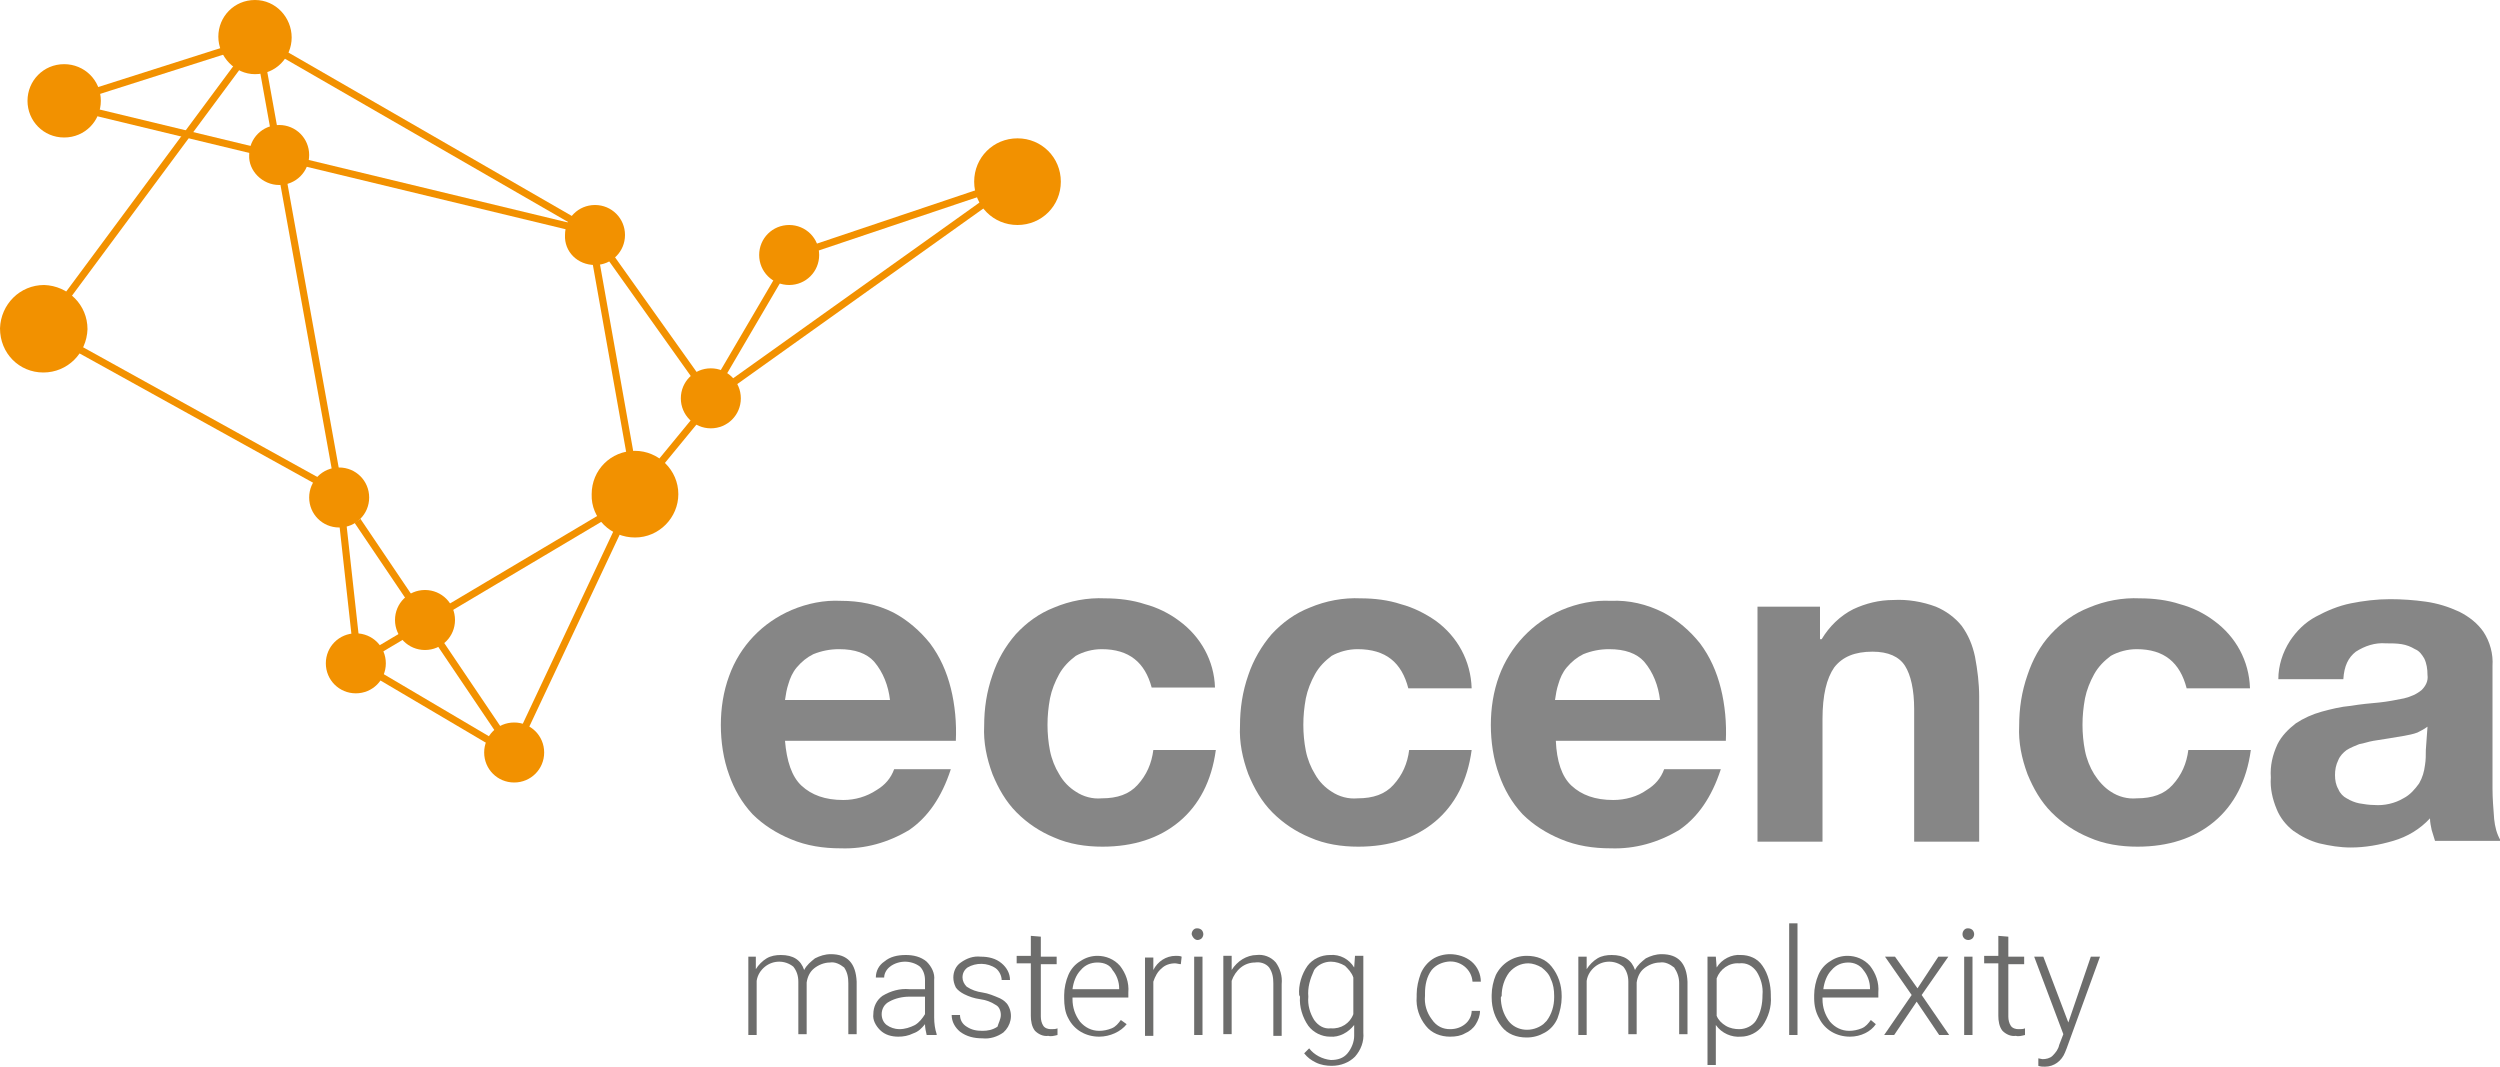 <?xml version="1.0" encoding="UTF-8"?>
<!-- Generator: Adobe Illustrator 24.1.0, SVG Export Plug-In . SVG Version: 6.00 Build 0)  -->
<svg version="1.1" id="Ebene_1" xmlns="http://www.w3.org/2000/svg" xmlns:xlink="http://www.w3.org/1999/xlink" x="0px" y="0px" viewBox="0 0 300 128" style="enable-background:new 0 0 300 128;" xml:space="preserve">
<style type="text/css">
	.st0{clip-path:url(#SVGID_2_);}
	.st1{fill:#F29100;}
	.st2{fill:none;stroke:#F29100;stroke-width:0.853;}
	.st3{fill:#868686;}
	.st4{fill:#6D6D6C;}
</style>
<desc>Created with sketchtool.</desc>
<g>
	<defs>
		<rect id="SVGID_1_" width="127.4" height="93.9"/>
	</defs>
	<clipPath id="SVGID_2_">
		<use xlink:href="#SVGID_1_" style="overflow:visible;"/>
	</clipPath>
	<g class="st0">
		<path class="st1" d="M30.6,8.9c2.5,0,4.4-2,4.4-4.4S33.1,0,30.6,0c-2.5,0-4.4,2-4.4,4.4S28.2,8.9,30.6,8.9L30.6,8.9"/>
		<path class="st1" d="M7.7,16.5c2.5,0,4.4-2,4.4-4.4c0-2.5-2-4.4-4.4-4.4c-2.5,0-4.4,2-4.4,4.4c0,0,0,0,0,0    C3.3,14.5,5.2,16.5,7.7,16.5"/>
		<path class="st1" d="M5.2,44.7c2.9,0,5.2-2.3,5.3-5.2c0-2.9-2.3-5.2-5.2-5.3c-2.9,0-5.2,2.3-5.3,5.2c0,0,0,0,0,0    C0,42.4,2.3,44.7,5.2,44.7"/>
		<path class="st1" d="M76.2,64.5c2.9,0,5.2-2.4,5.2-5.2c0-2.9-2.4-5.2-5.2-5.2c-2.9,0-5.2,2.3-5.2,5.2    C70.9,62.2,73.3,64.5,76.2,64.5C76.2,64.5,76.2,64.5,76.2,64.5"/>
		<path class="st1" d="M122.1,27c2.9,0,5.2-2.3,5.2-5.2s-2.3-5.2-5.2-5.2s-5.2,2.3-5.2,5.2C116.9,24.7,119.2,27,122.1,27"/>
		<path class="st1" d="M33.5,22.2c2,0,3.6-1.6,3.6-3.6c0-2-1.6-3.6-3.6-3.6c-2,0-3.6,1.6-3.6,3.6c0,0,0,0,0,0    C29.8,20.5,31.5,22.2,33.5,22.2"/>
		<path class="st1" d="M71.4,31.8c2,0,3.6-1.6,3.6-3.6s-1.6-3.6-3.6-3.6c-2,0-3.6,1.6-3.6,3.6c0,0,0,0,0,0    C67.7,30.2,69.3,31.8,71.4,31.8C71.3,31.8,71.3,31.8,71.4,31.8"/>
		<path class="st1" d="M94.7,34.2c2,0,3.6-1.6,3.6-3.6c0-2-1.6-3.6-3.6-3.6c-2,0-3.6,1.6-3.6,3.6c0,0,0,0,0,0    C91.1,32.6,92.7,34.2,94.7,34.2C94.7,34.2,94.7,34.2,94.7,34.2"/>
		<path class="st1" d="M85.3,51.4c2,0,3.6-1.6,3.6-3.6c0-2-1.6-3.6-3.6-3.6c-2,0-3.6,1.6-3.6,3.6S83.3,51.4,85.3,51.4L85.3,51.4"/>
		<path class="st1" d="M40.7,63.3c2,0,3.6-1.6,3.6-3.6c0-2-1.6-3.6-3.6-3.6c-2,0-3.6,1.6-3.6,3.6c0,0,0,0,0,0    C37.1,61.7,38.7,63.3,40.7,63.3"/>
		<path class="st1" d="M61.7,93.9c2,0,3.6-1.6,3.6-3.6c0-2-1.6-3.6-3.6-3.6c-2,0-3.6,1.6-3.6,3.6S59.7,93.9,61.7,93.9    C61.7,93.9,61.7,93.9,61.7,93.9"/>
		<path class="st1" d="M51,78c2,0,3.6-1.6,3.6-3.6c0-2-1.6-3.6-3.6-3.6c-2,0-3.6,1.6-3.6,3.6c0,0,0,0,0,0C47.4,76.4,49,78,51,78    C51,78,51,78,51,78"/>
		<path class="st1" d="M42.7,83.2c2,0,3.6-1.6,3.6-3.6c0-2-1.6-3.6-3.6-3.6c-2,0-3.6,1.6-3.6,3.6S40.7,83.2,42.7,83.2    C42.7,83.2,42.7,83.2,42.7,83.2"/>
	</g>
</g>
<line class="st2" x1="8.3" y1="12.7" x2="70.9" y2="27.8"/>
<line class="st2" x1="8.6" y1="41.4" x2="39.3" y2="58.4"/>
<line class="st2" x1="33.4" y1="6.1" x2="69.3" y2="26.8"/>
<line class="st2" x1="31.4" y1="7.3" x2="40.3" y2="56.6"/>
<line class="st2" x1="10.5" y1="11.3" x2="28.4" y2="5.6"/>
<line class="st2" x1="7.5" y1="36.3" x2="29" y2="7.3"/>
<line class="st2" x1="44.7" y1="80.6" x2="59.1" y2="89.1"/>
<line class="st2" x1="45.1" y1="78.2" x2="73.2" y2="61.5"/>
<line class="st2" x1="42.9" y1="62.5" x2="59.9" y2="87.7"/>
<line class="st2" x1="87.3" y1="46.4" x2="118.7" y2="24"/>
<line class="st2" x1="95.3" y1="30.6" x2="117.9" y2="23"/>
<line class="st2" x1="71.4" y1="30.8" x2="75.6" y2="54.4"/>
<line class="st2" x1="41.1" y1="62.5" x2="42.7" y2="77"/>
<line class="st2" x1="72.8" y1="30.2" x2="83.4" y2="45.1"/>
<line class="st2" x1="62.9" y1="87.5" x2="74.2" y2="63.5"/>
<line class="st2" x1="79.2" y1="55.6" x2="83.8" y2="50"/>
<line class="st2" x1="86.7" y1="44.9" x2="93.5" y2="33.3"/>
<g>
	<path class="st3" d="M96.2,94.3c1.2,1.1,2.8,1.7,5,1.7c1.4,0,2.8-0.4,4-1.2c1-0.6,1.7-1.4,2.1-2.5h6.8c-1.1,3.4-2.8,5.8-5,7.3   c-2.5,1.5-5.3,2.3-8.2,2.2c-2.1,0-4.1-0.3-6-1.1c-1.7-0.7-3.3-1.7-4.6-3c-1.3-1.4-2.2-3-2.8-4.7c-0.7-1.9-1-4-1-6c0-2,0.3-4,1-5.9   c1.3-3.6,4-6.4,7.5-7.9c1.9-0.8,3.9-1.2,5.9-1.1c2.2,0,4.3,0.4,6.3,1.4c1.7,0.9,3.2,2.2,4.4,3.7c1.2,1.6,2,3.4,2.5,5.4   c0.5,2,0.7,4.2,0.6,6.3H94.2C94.4,91.3,95,93.2,96.2,94.3z M104.9,79.4c-0.9-1-2.3-1.5-4.2-1.5c-1.1,0-2.1,0.2-3.1,0.6   c-0.8,0.4-1.4,0.9-2,1.6c-0.5,0.6-0.8,1.3-1,2c-0.2,0.6-0.3,1.2-0.4,1.9h12.6C106.6,82.3,106,80.7,104.9,79.4z"/>
	<path class="st3" d="M132.2,77.9c-1.1,0-2.2,0.3-3.1,0.8c-0.8,0.6-1.5,1.3-2,2.2c-0.5,0.9-0.9,1.9-1.1,2.9   c-0.2,1.1-0.3,2.1-0.3,3.2c0,1,0.1,2.1,0.3,3.1c0.2,1,0.6,2,1.1,2.8c0.5,0.9,1.2,1.6,2,2.1c0.9,0.6,2,0.9,3.1,0.8   c1.9,0,3.3-0.5,4.3-1.6c1.1-1.2,1.7-2.6,1.9-4.2h7.5c-0.5,3.7-2,6.6-4.4,8.6s-5.5,3-9.2,3c-2,0-4-0.3-5.8-1.1   c-1.7-0.7-3.2-1.7-4.5-3c-1.3-1.3-2.2-2.9-2.9-4.6c-0.7-1.9-1.1-3.8-1-5.8c0-2.1,0.3-4.1,1-6.1c0.6-1.8,1.5-3.4,2.8-4.9   c1.3-1.4,2.8-2.5,4.6-3.2c1.9-0.8,4-1.2,6.1-1.1c1.6,0,3.3,0.2,4.8,0.7c1.5,0.4,2.9,1.1,4.1,2c2.6,1.9,4.2,4.8,4.3,8h-7.6   C137.4,79.5,135.5,77.9,132.2,77.9z"/>
	<path class="st3" d="M162.9,77.9c-1.1,0-2.2,0.3-3.1,0.8c-0.8,0.6-1.5,1.3-2,2.2c-0.5,0.9-0.9,1.9-1.1,2.9   c-0.2,1.1-0.3,2.1-0.3,3.2c0,1,0.1,2.1,0.3,3.1c0.2,1,0.6,2,1.1,2.8c0.5,0.9,1.2,1.6,2,2.1c0.9,0.6,2,0.9,3.1,0.8   c1.9,0,3.3-0.5,4.3-1.6c1.1-1.2,1.7-2.6,1.9-4.2h7.5c-0.5,3.7-2,6.6-4.4,8.6c-2.4,2-5.5,3-9.2,3c-2,0-4-0.3-5.8-1.1   c-1.7-0.7-3.2-1.7-4.5-3c-1.3-1.3-2.2-2.9-2.9-4.6c-0.7-1.9-1.1-3.8-1-5.8c0-2.1,0.3-4.1,1-6.1c0.6-1.8,1.6-3.5,2.8-4.9   c1.3-1.4,2.8-2.5,4.6-3.2c1.9-0.8,4-1.2,6.1-1.1c1.6,0,3.3,0.2,4.8,0.7c1.5,0.4,2.9,1.1,4.2,2c2.6,1.9,4.2,4.8,4.3,8.1h-7.6   C168.2,79.5,166.3,77.9,162.9,77.9z"/>
	<path class="st3" d="M188.6,94.3c1.2,1.1,2.8,1.7,5,1.7c1.4,0,2.9-0.4,4-1.2c1-0.6,1.7-1.4,2.1-2.5h6.8c-1.1,3.4-2.8,5.8-5,7.3   c-2.5,1.5-5.3,2.3-8.2,2.2c-2.1,0-4.1-0.3-6-1.1c-1.7-0.7-3.3-1.7-4.6-3c-1.3-1.4-2.2-3-2.8-4.7c-0.7-1.9-1-4-1-6c0-2,0.3-4,1-5.9   c1.3-3.5,4-6.4,7.5-7.9c1.9-0.8,3.9-1.2,5.9-1.1c2.2-0.1,4.3,0.4,6.3,1.4c1.7,0.9,3.2,2.2,4.4,3.7c1.2,1.6,2,3.4,2.5,5.4   c0.5,2,0.7,4.2,0.6,6.3h-20.4C186.8,91.3,187.4,93.2,188.6,94.3z M197.3,79.4c-0.9-1-2.3-1.5-4.2-1.5c-1.1,0-2.1,0.2-3.1,0.6   c-0.8,0.4-1.4,0.9-2,1.6c-0.5,0.6-0.8,1.3-1,2c-0.2,0.6-0.3,1.2-0.4,1.9h12.6C199,82.3,198.4,80.7,197.3,79.4z"/>
	<path class="st3" d="M218.4,72.8v3.9h0.2c0.9-1.5,2.2-2.8,3.8-3.6c1.5-0.7,3.1-1.1,4.8-1.1c1.7-0.1,3.5,0.2,5.1,0.8   c1.2,0.5,2.3,1.3,3.1,2.3c0.8,1.1,1.3,2.3,1.6,3.7c0.3,1.6,0.5,3.2,0.5,4.8V101h-7.8V85.1c0-2.3-0.4-4.1-1.1-5.2   c-0.7-1.1-2-1.7-3.9-1.7c-2.1,0-3.6,0.6-4.6,1.9c-0.9,1.3-1.4,3.3-1.4,6.2V101h-7.8V72.8H218.4z"/>
	<path class="st3" d="M256.4,77.9c-1.1,0-2.2,0.3-3.1,0.8c-0.8,0.6-1.5,1.3-2,2.2c-0.5,0.9-0.9,1.9-1.1,2.9   c-0.2,1.1-0.3,2.1-0.3,3.2c0,1,0.1,2.1,0.3,3.1c0.2,1,0.6,2,1.1,2.8c0.5,0.8,1.2,1.6,2,2.1c0.9,0.6,2,0.9,3.1,0.8   c1.9,0,3.3-0.5,4.3-1.6c1.1-1.2,1.7-2.6,1.9-4.2h7.5c-0.5,3.7-2,6.6-4.4,8.6c-2.4,2-5.5,3-9.2,3c-2,0-4-0.3-5.8-1.1   c-1.7-0.7-3.2-1.7-4.5-3c-1.3-1.3-2.2-2.9-2.9-4.6c-0.7-1.9-1.1-3.8-1-5.8c0-2.1,0.3-4.1,1-6.1c0.6-1.8,1.5-3.5,2.8-4.9   c1.3-1.4,2.8-2.5,4.6-3.2c1.9-0.8,4-1.2,6.1-1.1c1.6,0,3.3,0.2,4.8,0.7c1.5,0.4,2.9,1.1,4.1,2c2.6,1.9,4.2,4.8,4.3,8.1h-7.6   C261.6,79.5,259.7,77.9,256.4,77.9z"/>
	<path class="st3" d="M273.4,81.5c0-1.6,0.5-3.2,1.4-4.6c0.8-1.2,1.8-2.2,3.1-2.9c1.3-0.7,2.7-1.3,4.2-1.6c1.5-0.3,3.1-0.5,4.7-0.5   c1.4,0,2.9,0.1,4.3,0.3c1.4,0.2,2.7,0.6,4,1.2c1.2,0.6,2.2,1.4,2.9,2.4c0.8,1.2,1.2,2.7,1.1,4.1v14.7c0,1.2,0.1,2.4,0.2,3.7   c0.1,0.9,0.3,1.8,0.8,2.6h-7.9c-0.1-0.4-0.3-0.9-0.4-1.3c-0.1-0.5-0.2-0.9-0.2-1.4c-1.2,1.3-2.7,2.2-4.4,2.7   c-1.7,0.5-3.4,0.8-5.1,0.8c-1.3,0-2.5-0.2-3.8-0.5c-1.1-0.3-2.1-0.8-3.1-1.5c-0.9-0.7-1.6-1.6-2-2.6c-0.5-1.2-0.8-2.5-0.7-3.8   c-0.1-1.4,0.2-2.7,0.8-4c0.5-1,1.3-1.8,2.2-2.5c0.9-0.6,2-1.1,3.1-1.4c1.1-0.3,2.3-0.6,3.5-0.7c1.2-0.2,2.3-0.3,3.4-0.4   c1-0.1,2-0.3,3-0.5c0.8-0.2,1.5-0.5,2.1-1c0.5-0.5,0.8-1.1,0.7-1.8c0-0.7-0.1-1.4-0.4-2c-0.3-0.5-0.6-0.9-1.1-1.1   c-0.5-0.3-1-0.5-1.6-0.6c-0.6-0.1-1.3-0.1-1.9-0.1c-1.3-0.1-2.5,0.3-3.6,1c-0.9,0.7-1.4,1.7-1.5,3.3L273.4,81.5z M291.3,87.2   c-0.4,0.3-0.8,0.5-1.2,0.7c-0.5,0.2-1.1,0.3-1.6,0.4c-0.6,0.1-1.2,0.2-1.8,0.3c-0.6,0.1-1.2,0.2-1.9,0.3c-0.6,0.1-1.1,0.3-1.7,0.4   c-0.5,0.2-1,0.4-1.5,0.7c-0.4,0.3-0.8,0.7-1,1.2c-0.3,0.6-0.4,1.2-0.4,1.8c0,0.6,0.1,1.2,0.4,1.7c0.2,0.5,0.6,0.9,1,1.1   c0.5,0.3,1,0.5,1.5,0.6c0.6,0.1,1.2,0.2,1.8,0.2c1.2,0.1,2.5-0.2,3.5-0.8c0.8-0.4,1.4-1.1,1.9-1.8c0.4-0.7,0.6-1.4,0.7-2.2   c0.1-0.6,0.1-1.2,0.1-1.8L291.3,87.2z"/>
</g>
<g>
	<path class="st4" d="M90.7,114.8l0,1.5c0.3-0.5,0.8-1,1.3-1.3c0.5-0.3,1.1-0.4,1.7-0.4c1.5,0,2.4,0.6,2.8,1.8   c0.3-0.6,0.8-1,1.3-1.4c0.6-0.3,1.2-0.5,1.9-0.5c2,0,3,1.1,3.1,3.3v6.3h-1V118c0-0.7-0.1-1.3-0.5-1.9c-0.5-0.4-1.1-0.7-1.7-0.6   c-0.7,0-1.4,0.3-1.9,0.7c-0.5,0.4-0.8,1-0.9,1.7v6.2h-1v-6.3c0-0.7-0.2-1.3-0.6-1.8c-0.5-0.4-1.1-0.6-1.7-0.6   c-0.6,0-1.2,0.2-1.7,0.6c-0.5,0.4-0.9,1-1,1.7v6.5h-1v-9.4H90.7z"/>
	<path class="st4" d="M111.2,124.2c-0.1-0.4-0.2-0.9-0.2-1.3c-0.4,0.5-0.8,0.9-1.4,1.1c-0.6,0.3-1.2,0.4-1.8,0.4   c-0.8,0-1.6-0.2-2.2-0.8c-0.5-0.5-0.9-1.2-0.8-1.9c0-0.9,0.4-1.7,1.1-2.2c1-0.6,2.1-0.9,3.2-0.8h1.9v-1.1c0-0.6-0.2-1.2-0.6-1.6   c-0.5-0.4-1.2-0.6-1.8-0.6c-0.6,0-1.3,0.2-1.8,0.6c-0.4,0.3-0.7,0.8-0.7,1.3h-1c0-0.8,0.4-1.5,1-1.9c0.7-0.6,1.6-0.8,2.6-0.8   c0.9,0,1.8,0.2,2.5,0.8c0.6,0.6,1,1.4,0.9,2.2v4.5c0,0.7,0.1,1.4,0.3,2v0.1L111.2,124.2z M107.9,123.5c0.7,0,1.3-0.2,1.9-0.5   c0.5-0.3,0.9-0.8,1.2-1.3v-2.1h-1.9c-0.8,0-1.7,0.2-2.4,0.6c-0.6,0.3-0.9,0.9-0.9,1.5c0,0.5,0.2,1,0.6,1.3   C106.8,123.3,107.4,123.5,107.9,123.5z"/>
	<path class="st4" d="M120.1,121.8c0-0.5-0.2-1-0.6-1.2c-0.6-0.4-1.2-0.6-1.9-0.7c-0.7-0.1-1.3-0.3-1.9-0.6c-0.4-0.2-0.8-0.5-1-0.8   c-0.2-0.4-0.3-0.8-0.3-1.2c0-0.7,0.3-1.4,0.9-1.8c0.7-0.5,1.5-0.8,2.4-0.7c0.9,0,1.8,0.2,2.5,0.8c0.6,0.5,1,1.2,1,2h-1   c0-0.5-0.3-1.1-0.7-1.4c-1-0.7-2.4-0.7-3.4-0.1c-0.4,0.3-0.6,0.7-0.6,1.2c0,0.4,0.2,0.8,0.5,1.1c0.6,0.4,1.2,0.6,1.9,0.7   c0.7,0.1,1.4,0.4,2.1,0.7c0.4,0.2,0.8,0.5,1,0.9c0.6,1.1,0.3,2.4-0.6,3.2c-0.7,0.5-1.6,0.8-2.5,0.7c-1,0-1.9-0.2-2.7-0.8   c-0.6-0.5-1-1.2-1-2h1c0,0.6,0.3,1.1,0.8,1.4c0.6,0.4,1.2,0.5,1.9,0.5c0.6,0,1.2-0.1,1.8-0.5C119.8,122.8,120.1,122.3,120.1,121.8z   "/>
	<path class="st4" d="M124.9,112.4v2.4h1.9v0.9h-1.9v6.3c0,0.4,0.1,0.8,0.3,1.1c0.2,0.3,0.6,0.4,0.9,0.4c0.3,0,0.6,0,0.8-0.1l0,0.8   c-0.4,0.1-0.8,0.2-1.1,0.1c-0.6,0.1-1.2-0.2-1.6-0.6c-0.4-0.5-0.5-1.2-0.5-1.8v-6.3h-1.7v-0.9h1.7v-2.4L124.9,112.4z"/>
	<path class="st4" d="M131.9,124.4c-1.6,0-3-0.8-3.7-2.2c-0.4-0.7-0.5-1.6-0.5-2.4v-0.4c0-0.8,0.2-1.7,0.5-2.4   c0.3-0.7,0.8-1.3,1.5-1.7c0.6-0.4,1.3-0.6,2-0.6c1,0,2,0.4,2.7,1.2c0.7,0.9,1.1,2,1,3.2v0.6h-6.7v0.2c0,1,0.3,1.9,0.9,2.7   c0.6,0.7,1.4,1.1,2.3,1.1c0.5,0,1-0.1,1.5-0.3c0.5-0.2,0.8-0.6,1.1-1l0.7,0.5C134.5,123.8,133.2,124.4,131.9,124.4z M131.7,115.5   c-0.8,0-1.5,0.3-2,0.9c-0.6,0.6-0.9,1.5-1,2.3h5.6v-0.1c0-0.8-0.3-1.6-0.8-2.2C133.2,115.8,132.5,115.5,131.7,115.5L131.7,115.5z"/>
	<path class="st4" d="M141.7,115.7c-0.2,0-0.5-0.1-0.7-0.1c-0.6,0-1.2,0.2-1.6,0.6c-0.5,0.4-0.8,1-1,1.6v6.5h-1v-9.4h1v1.5   c0.5-1,1.5-1.7,2.7-1.7c0.2,0,0.5,0,0.7,0.1L141.7,115.7z"/>
	<path class="st4" d="M143,112.1c0-0.4,0.3-0.7,0.6-0.7c0,0,0,0,0.1,0c0.2,0,0.4,0.1,0.5,0.2c0.1,0.1,0.2,0.3,0.2,0.5   c0,0.2-0.1,0.4-0.2,0.5c-0.1,0.1-0.3,0.2-0.5,0.2C143.4,112.8,143.1,112.5,143,112.1C143,112.1,143,112.1,143,112.1L143,112.1z    M144.3,124.2h-1v-9.4h1L144.3,124.2z"/>
	<path class="st4" d="M147.8,114.8l0,1.6c0.3-0.5,0.8-1,1.3-1.3c0.5-0.3,1.1-0.5,1.7-0.5c0.8-0.1,1.7,0.2,2.3,0.9   c0.5,0.7,0.8,1.6,0.7,2.6v6.2h-1V118c0-0.7-0.1-1.3-0.5-1.9c-0.4-0.5-1.1-0.7-1.7-0.6c-0.6,0-1.2,0.2-1.7,0.6   c-0.5,0.4-0.9,1-1.1,1.6v6.4h-1v-9.4H147.8z"/>
	<path class="st4" d="M155.9,119.4c-0.1-1.2,0.3-2.5,1-3.5c0.6-0.8,1.6-1.3,2.7-1.3c1.2-0.1,2.3,0.5,2.9,1.5l0.1-1.4h1v9.2   c0.1,1.1-0.3,2.1-1,2.9c-0.7,0.7-1.7,1.1-2.8,1.1c-0.6,0-1.3-0.1-1.9-0.4c-0.6-0.3-1-0.6-1.4-1.1l0.6-0.6c0.6,0.8,1.6,1.3,2.6,1.4   c0.8,0,1.5-0.2,2-0.8c0.5-0.6,0.8-1.4,0.8-2.1V123c-0.7,0.9-1.8,1.5-2.9,1.4c-1,0-2-0.5-2.6-1.3c-0.7-1-1.1-2.3-1-3.5L155.9,119.4z    M157,119.6c-0.1,1,0.2,2,0.7,2.8c0.5,0.7,1.2,1.1,2,1c1.2,0.1,2.3-0.6,2.7-1.7v-4.4c-0.2-0.6-0.6-1-1-1.4   c-0.5-0.3-1.1-0.5-1.7-0.5c-0.8,0-1.6,0.4-2,1C157.2,117.5,156.9,118.5,157,119.6L157,119.6z"/>
	<path class="st4" d="M174,123.5c0.7,0,1.3-0.2,1.8-0.6c0.5-0.4,0.8-1,0.8-1.6h1c0,0.6-0.2,1.1-0.5,1.6c-0.3,0.5-0.8,0.9-1.3,1.1   c-0.5,0.3-1.1,0.4-1.8,0.4c-1.1,0-2.2-0.4-2.9-1.3c-0.8-1-1.2-2.2-1.1-3.5v-0.3c0-0.8,0.2-1.7,0.5-2.5c0.3-0.7,0.8-1.3,1.4-1.7   c0.6-0.4,1.4-0.6,2.1-0.6c0.9,0,1.9,0.3,2.6,0.9c0.7,0.6,1.1,1.5,1.1,2.4h-1c-0.1-1.5-1.5-2.6-3-2.4c-0.7,0.1-1.4,0.4-1.9,1   c-0.6,0.8-0.8,1.8-0.8,2.8v0.3c-0.1,1,0.2,2,0.8,2.8C172.4,123.2,173.2,123.5,174,123.5z"/>
	<path class="st4" d="M179,119.4c0-0.8,0.2-1.7,0.5-2.4c0.7-1.4,2.1-2.3,3.7-2.3c1.2,0,2.3,0.4,3,1.3c0.8,1,1.2,2.2,1.2,3.5v0.2   c0,0.8-0.2,1.7-0.5,2.5c-0.3,0.7-0.8,1.3-1.5,1.7c-0.7,0.4-1.4,0.6-2.2,0.6c-1.2,0-2.3-0.4-3-1.3c-0.8-1-1.2-2.2-1.2-3.5V119.4z    M180.1,119.7c0,1,0.3,2,0.9,2.8c1,1.3,2.9,1.4,4.2,0.4c0.1-0.1,0.3-0.3,0.4-0.4c0.6-0.8,0.9-1.8,0.9-2.8v-0.2c0-0.7-0.1-1.4-0.4-2   c-0.2-0.6-0.6-1-1.1-1.4c-0.5-0.3-1.1-0.5-1.6-0.5c-0.9,0-1.7,0.4-2.3,1.1c-0.6,0.8-0.9,1.8-0.9,2.8L180.1,119.7z"/>
	<path class="st4" d="M190.4,114.8l0,1.5c0.3-0.5,0.8-1,1.3-1.3c0.5-0.3,1.1-0.4,1.7-0.4c1.5,0,2.4,0.6,2.8,1.8   c0.3-0.6,0.8-1,1.3-1.4c0.6-0.3,1.2-0.5,1.9-0.5c2,0,3,1.1,3.1,3.3v6.3h-1V118c0-0.7-0.2-1.3-0.6-1.9c-0.5-0.4-1.1-0.7-1.7-0.6   c-0.7,0-1.4,0.3-1.9,0.7c-0.5,0.4-0.8,1-0.9,1.7v6.2h-1v-6.3c0-0.7-0.2-1.3-0.6-1.8c-0.5-0.4-1.1-0.6-1.7-0.6   c-0.6,0-1.2,0.2-1.7,0.6c-0.5,0.4-0.9,1-1,1.7v6.5h-1v-9.4H190.4z"/>
	<path class="st4" d="M212.5,119.6c0.1,1.2-0.3,2.5-1,3.5c-0.6,0.8-1.6,1.3-2.6,1.3c-1.1,0.1-2.3-0.4-3-1.4v4.8h-1v-13h1l0.1,1.3   c0.6-1,1.8-1.6,2.9-1.5c1,0,2,0.4,2.6,1.3c0.7,1,1,2.3,1,3.5V119.6z M211.5,119.4c0.1-1-0.2-2-0.7-2.8c-0.5-0.7-1.2-1.1-2.1-1   c-1.2-0.1-2.3,0.7-2.7,1.8v4.5c0.2,0.5,0.6,0.9,1.1,1.2c0.5,0.3,1.1,0.4,1.6,0.4c0.8,0,1.6-0.4,2-1   C211.3,121.5,211.5,120.5,211.5,119.4z"/>
	<path class="st4" d="M215.7,124.2h-1v-13.4h1V124.2z"/>
	<path class="st4" d="M222,124.4c-1.6,0-3-0.8-3.7-2.2c-0.4-0.7-0.6-1.5-0.6-2.4v-0.4c0-0.8,0.2-1.7,0.5-2.4   c0.3-0.7,0.8-1.3,1.5-1.7c0.6-0.4,1.3-0.6,2-0.6c1,0,2,0.4,2.7,1.2c0.7,0.9,1.1,2,1,3.2v0.6h-6.7v0.2c0,1,0.3,1.9,0.9,2.7   c0.6,0.7,1.4,1.1,2.3,1.1c0.5,0,1-0.1,1.5-0.3c0.5-0.2,0.8-0.6,1.1-1l0.6,0.5C224.5,123.8,223.3,124.4,222,124.4z M221.8,115.5   c-0.8,0-1.5,0.3-2,0.9c-0.6,0.6-0.9,1.5-1,2.3h5.6v-0.1c0-0.8-0.3-1.6-0.8-2.2C223.2,115.8,222.5,115.5,221.8,115.5L221.8,115.5z"/>
	<path class="st4" d="M230.1,118.6l2.5-3.8h1.2l-3.2,4.6l3.3,4.8h-1.2l-2.7-4l-2.7,4h-1.2l3.3-4.8l-3.2-4.6h1.2L230.1,118.6z"/>
	<path class="st4" d="M235.5,112.1c0-0.4,0.3-0.7,0.6-0.7c0,0,0,0,0.1,0c0.2,0,0.4,0.1,0.5,0.2c0.1,0.1,0.2,0.3,0.2,0.5   c0,0.2-0.1,0.4-0.2,0.5c-0.1,0.1-0.3,0.2-0.5,0.2C235.8,112.8,235.5,112.5,235.5,112.1C235.5,112.1,235.5,112.1,235.5,112.1   L235.5,112.1z M236.7,124.2h-1v-9.4h1V124.2z"/>
	<path class="st4" d="M241,112.4v2.4h1.9v0.9H241v6.3c0,0.4,0.1,0.8,0.3,1.1c0.2,0.3,0.6,0.4,0.9,0.4c0.3,0,0.6,0,0.8-0.1l0,0.8   c-0.4,0.1-0.8,0.2-1.1,0.1c-0.6,0.1-1.2-0.2-1.6-0.6c-0.4-0.5-0.5-1.2-0.5-1.8v-6.3h-1.7v-0.9h1.7v-2.4L241,112.4z"/>
	<path class="st4" d="M248.2,122.7l2.7-7.9h1.1l-4,11l-0.2,0.5c-0.4,1-1.3,1.7-2.4,1.7c-0.3,0-0.5,0-0.8-0.1V127l0.5,0.1   c0.4,0,0.9-0.1,1.2-0.4c0.4-0.4,0.7-0.8,0.8-1.3l0.5-1.3l-3.5-9.3h1.1L248.2,122.7z"/>
</g>
</svg>